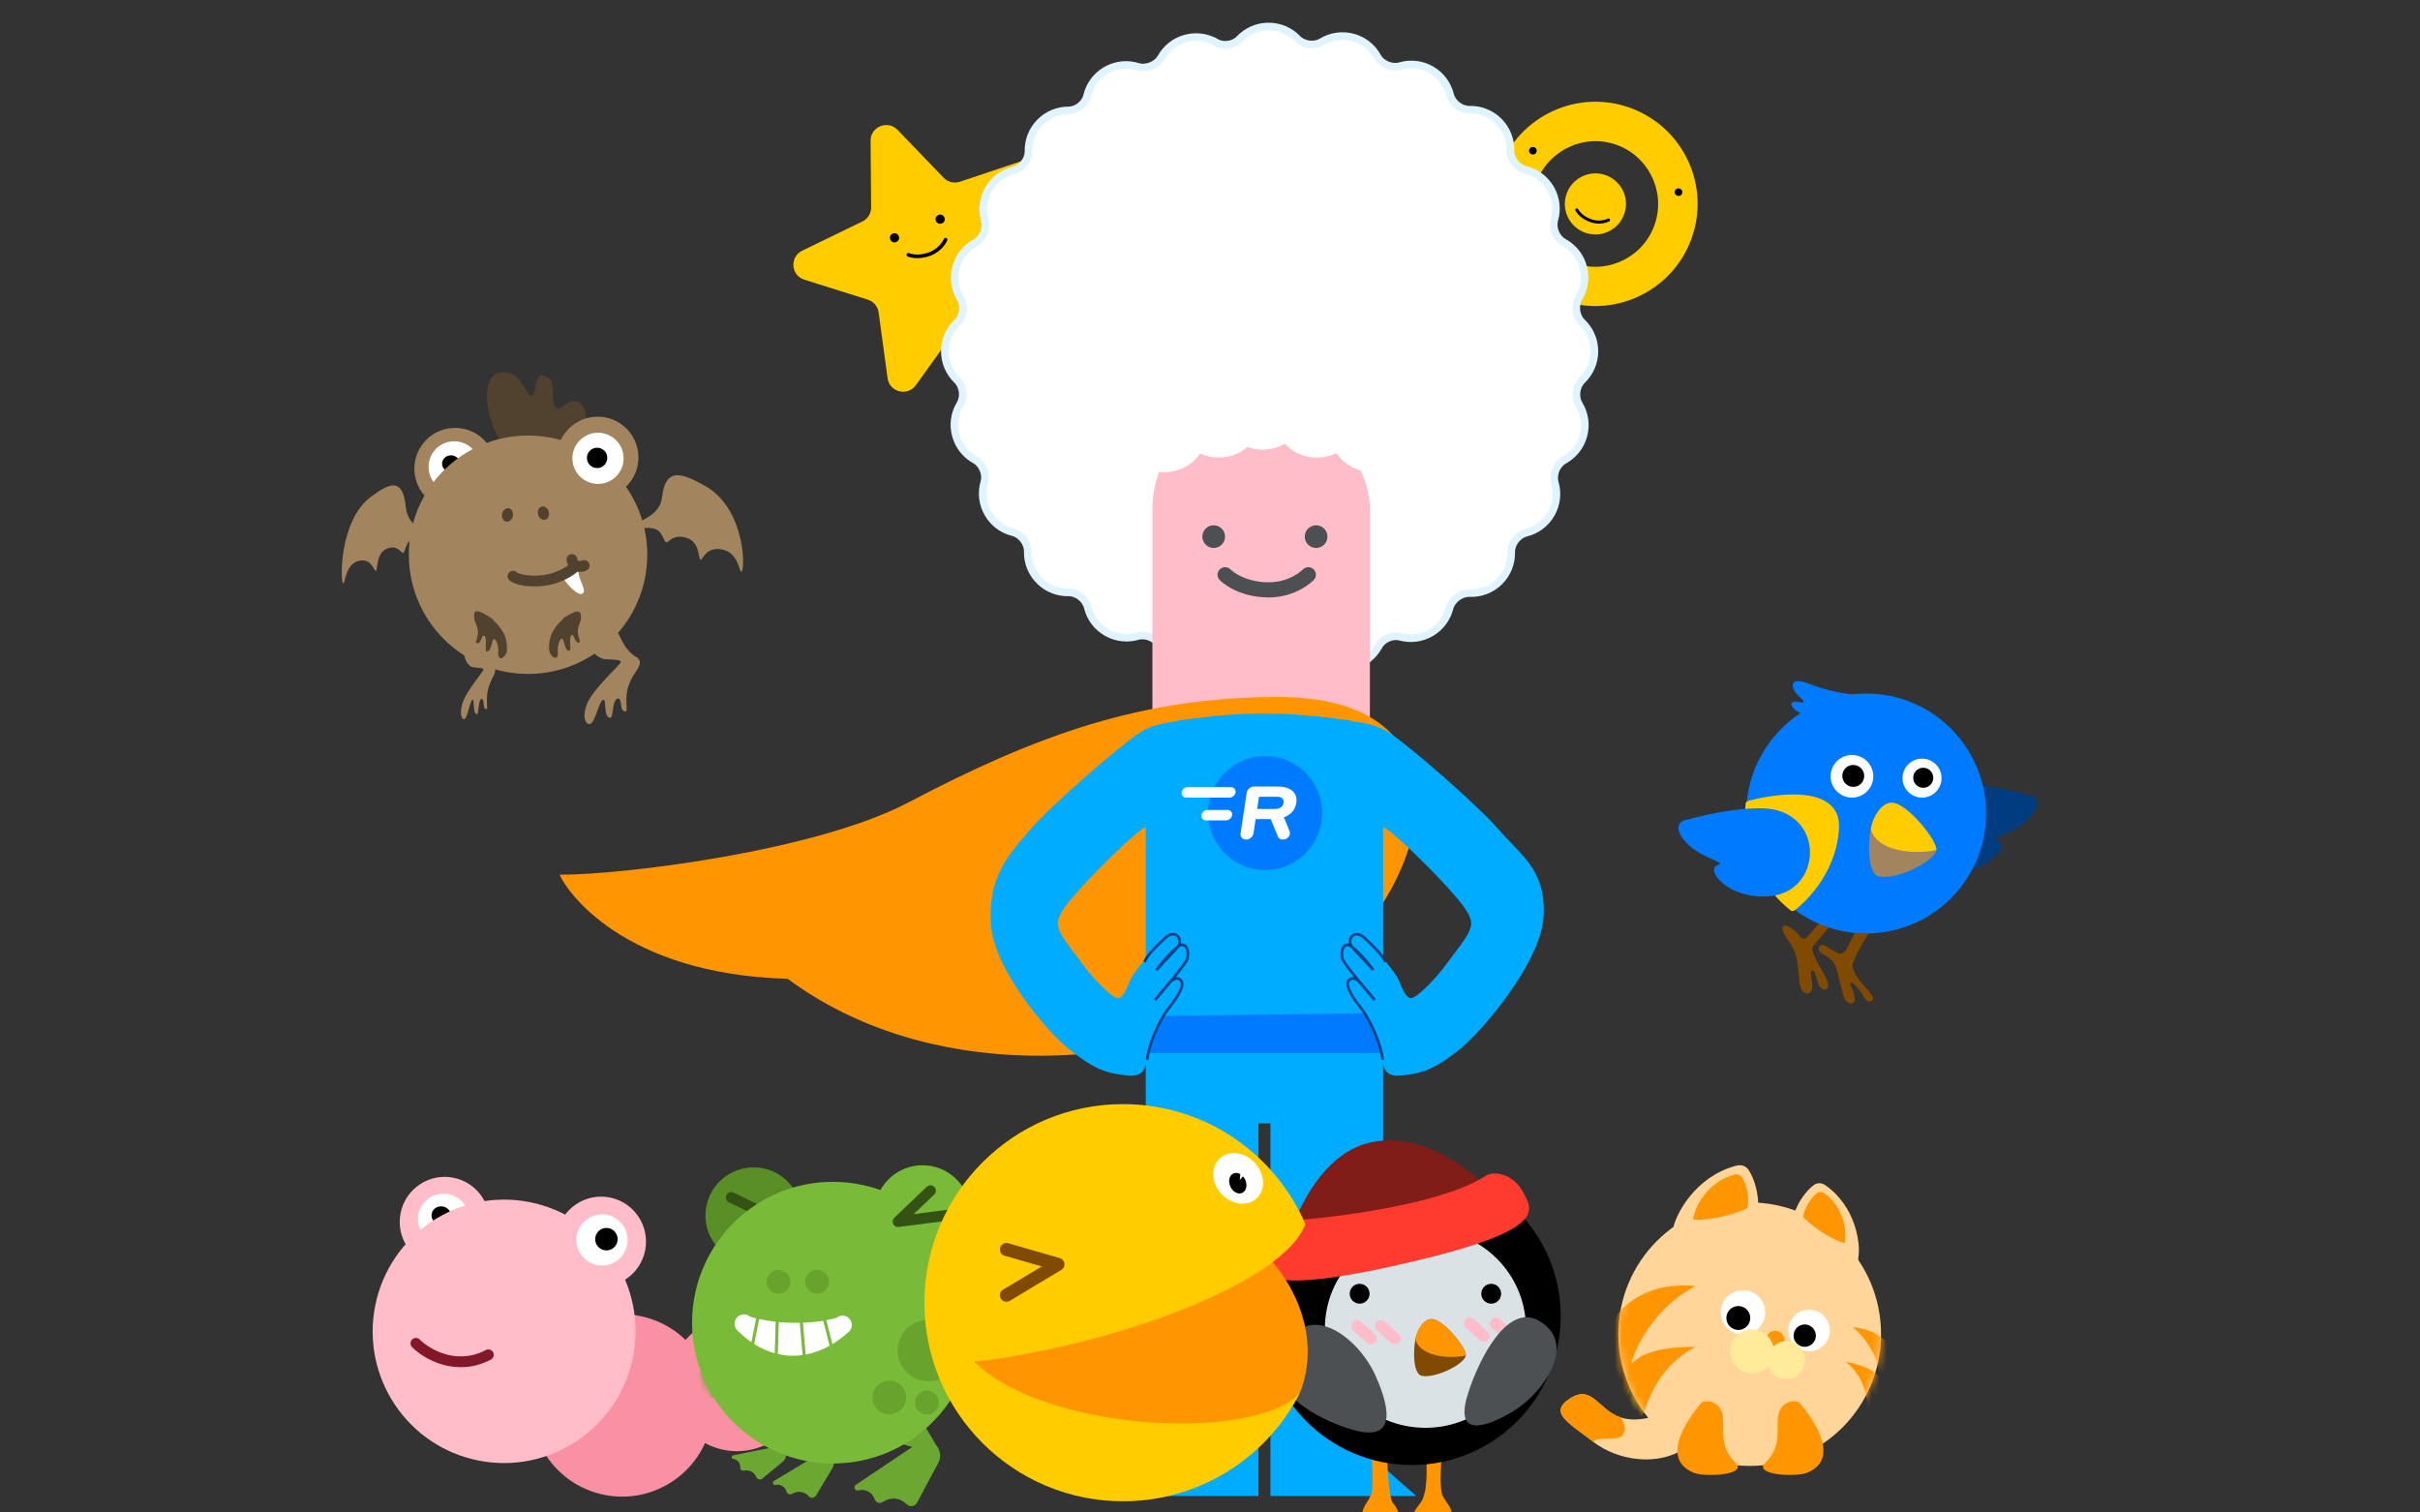 <svg width="320" height="200" viewBox="0 0 320 200" fill="none" xmlns="http://www.w3.org/2000/svg">
<rect x="0" y="0" width="320" height="200" fill="#333333" stroke="none"/>
<g clip-path="url(#clip0_1152_13880)">
<path d="M215.047 14.085C207.946 11.832 200.338 15.776 198.085 22.876C195.833 29.977 199.776 37.585 206.876 39.838C213.977 42.091 221.585 38.148 223.838 31.047C226.112 23.953 222.168 16.345 215.047 14.085ZM208.446 34.89C204.099 33.511 201.668 28.821 203.054 24.453C204.433 20.105 209.123 17.674 213.471 19.054C217.839 20.439 220.249 25.123 218.87 29.471C217.505 33.845 212.814 36.276 208.446 34.89ZM212.183 23.111C210.072 22.441 207.781 23.628 207.111 25.74C206.435 27.872 207.608 30.136 209.74 30.812C211.872 31.489 214.136 30.316 214.812 28.183C215.503 26.078 214.316 23.788 212.183 23.111Z" fill="#FFCC00"/>
<path d="M208.505 27.757C208.505 27.757 208.997 28.753 210.466 29.219C211.725 29.618 212.702 29.088 212.702 29.088" stroke="black" stroke-width="0.4" stroke-linecap="round"/>
<circle cx="202.695" cy="19.93" r="0.5" transform="rotate(17.603 202.695 19.93)" fill="black"/>
<circle cx="221.952" cy="25.41" r="0.5" transform="rotate(17.603 221.952 25.41)" fill="black"/>
<path d="M118.67 17.157L124.782 23.512C125.34 24.089 126.172 24.286 126.928 24.031L135.302 21.234C137.077 20.645 138.672 22.515 137.786 24.163L133.612 31.923C133.224 32.618 133.303 33.47 133.777 34.108L139.006 41.199C140.128 42.699 138.828 44.783 136.979 44.465L128.294 42.938C127.512 42.801 126.706 43.13 126.243 43.775L121.101 50.938C120.001 52.459 117.637 51.867 117.367 50.02L116.181 41.308C116.075 40.52 115.512 39.865 114.771 39.631L106.353 36.977C104.566 36.418 104.4 33.966 106.081 33.147L114.023 29.292C114.742 28.946 115.2 28.223 115.195 27.42L115.121 18.603C115.097 16.763 117.378 15.833 118.67 17.157Z" fill="#FFCC00"/>
<path d="M120.114 33.697C120.114 33.697 121.339 34.24 123.061 33.538C124.537 32.936 125.033 31.691 125.033 31.691" stroke="black" stroke-width="0.483" stroke-linecap="round"/>
<circle cx="118.282" cy="31.444" r="0.604" transform="rotate(-22.179 118.282 31.444)" fill="black"/>
<circle cx="124.32" cy="28.983" r="0.604" transform="rotate(-22.179 124.32 28.983)" fill="black"/>
<path d="M160.795 5.608L161.044 5.175L160.795 5.608C161.762 6.166 163.139 5.965 163.907 5.154C164.871 4.135 166.235 3.5 167.748 3.5C169.242 3.5 170.591 4.12 171.553 5.117C171.962 5.541 172.529 5.785 173.094 5.858C173.659 5.932 174.269 5.841 174.772 5.535C175.963 4.813 177.433 4.559 178.883 4.948C180.327 5.335 181.47 6.282 182.141 7.495C182.426 8.011 182.91 8.393 183.437 8.61C183.964 8.827 184.577 8.897 185.142 8.732C186.479 8.342 187.965 8.478 189.265 9.229C190.56 9.976 191.418 11.187 191.752 12.532C191.895 13.104 192.263 13.598 192.716 13.944C193.168 14.29 193.742 14.516 194.331 14.504C195.723 14.473 197.123 14.989 198.185 16.051C199.242 17.108 199.758 18.5 199.733 19.885C199.722 20.474 199.95 21.047 200.298 21.499C200.645 21.95 201.141 22.317 201.713 22.457C203.066 22.788 204.285 23.648 205.035 24.949C205.783 26.243 205.921 27.721 205.538 29.053C205.375 29.62 205.447 30.232 205.666 30.758C205.885 31.284 206.269 31.767 206.785 32.05C208.006 32.72 208.961 33.866 209.349 35.317C209.736 36.76 209.487 38.224 208.772 39.411C208.469 39.916 208.38 40.527 208.455 41.091C208.53 41.656 208.776 42.221 209.202 42.629C210.208 43.592 210.833 44.946 210.833 46.448C210.833 47.943 210.213 49.292 209.216 50.254C208.792 50.663 208.548 51.229 208.475 51.794C208.401 52.359 208.492 52.969 208.798 53.473C209.52 54.663 209.774 56.133 209.385 57.584C208.998 59.028 208.05 60.17 206.838 60.841C206.322 61.127 205.94 61.611 205.723 62.137C205.506 62.664 205.436 63.277 205.601 63.842C205.991 65.179 205.855 66.665 205.104 67.965C204.357 69.26 203.146 70.118 201.801 70.453C201.229 70.595 200.735 70.964 200.389 71.416C200.043 71.869 199.817 72.442 199.829 73.031C199.86 74.424 199.344 75.824 198.282 76.885C197.199 77.968 195.764 78.483 194.344 78.43C193.742 78.407 193.149 78.635 192.68 78.985C192.211 79.335 191.824 79.838 191.674 80.422C191.332 81.751 190.478 82.946 189.196 83.686C187.933 84.415 186.494 84.564 185.187 84.214C184.107 83.925 182.83 84.476 182.298 85.459C181.63 86.692 180.477 87.658 179.016 88.05C177.537 88.446 176.036 88.174 174.834 87.418C174.323 87.098 173.696 86.999 173.115 87.067C172.534 87.135 171.946 87.378 171.525 87.808C170.564 88.788 169.227 89.396 167.748 89.396C166.249 89.396 164.896 88.773 163.933 87.77C163.528 87.348 162.968 87.104 162.407 87.029C161.847 86.954 161.242 87.043 160.74 87.344C159.554 88.055 158.093 88.303 156.652 87.917C155.204 87.529 154.059 86.577 153.389 85.359C153.106 84.847 152.628 84.466 152.106 84.249C151.585 84.031 150.977 83.96 150.415 84.121C149.084 84.501 147.609 84.363 146.317 83.617C145.019 82.867 144.159 81.651 143.827 80.302C143.687 79.734 143.324 79.242 142.876 78.897C142.428 78.552 141.86 78.326 141.275 78.336C139.891 78.359 138.503 77.843 137.448 76.788C136.388 75.728 135.872 74.331 135.9 72.942C135.912 72.357 135.688 71.787 135.345 71.338C135.002 70.889 134.511 70.524 133.944 70.382C132.602 70.047 131.393 69.189 130.647 67.897C129.898 66.599 129.761 65.116 130.148 63.781C130.311 63.219 130.242 62.611 130.027 62.089C129.812 61.566 129.433 61.086 128.921 60.802C127.711 60.131 126.767 58.989 126.38 57.548C125.992 56.1 126.244 54.633 126.964 53.443C127.266 52.943 127.357 52.338 127.284 51.777C127.212 51.217 126.97 50.655 126.549 50.249C125.554 49.287 124.937 47.94 124.937 46.448C124.937 44.949 125.56 43.596 126.563 42.634C126.985 42.228 127.229 41.668 127.304 41.108C127.379 40.547 127.29 39.943 126.989 39.441C126.278 38.254 126.03 36.793 126.416 35.352C126.804 33.904 127.756 32.759 128.974 32.089C129.486 31.807 129.867 31.328 130.084 30.807C130.302 30.285 130.373 29.678 130.212 29.115C129.831 27.785 129.97 26.31 130.716 25.017C131.466 23.719 132.682 22.86 134.031 22.527C134.599 22.387 135.091 22.024 135.436 21.576C135.781 21.128 136.007 20.56 135.997 19.975C135.974 18.592 136.49 17.203 137.545 16.148C138.577 15.116 139.928 14.6 141.281 14.599C142.398 14.599 143.49 13.736 143.749 12.65C144.075 11.285 144.939 10.054 146.249 9.297C147.575 8.532 149.095 8.406 150.452 8.825C151.028 9.002 151.66 8.936 152.203 8.719C152.747 8.503 153.251 8.117 153.547 7.592C154.221 6.396 155.355 5.464 156.785 5.081C158.194 4.703 159.622 4.932 160.795 5.608Z" fill="white" stroke="#DFF4FF"/>
<rect x="152.383" y="52.976" width="28.758" height="66.81" rx="14.379" fill="#FFBDCA"/>
<path d="M120.118 106.108C107.819 112.575 82.3 115.694 74 115.665C74.877 117.769 82.329 128.817 104.161 129.43C122.2 142.821 149.004 142.207 169.042 132.199C187.797 122.831 198.422 92.168 169.042 92.168C150.981 92.168 137.128 97.165 120.118 106.108Z" fill="#FF9500"/>
<path d="M166.938 59.464C168.012 59.464 169.019 59.171 169.881 58.661C170.938 59.802 172.449 60.516 174.127 60.516C175.054 60.516 175.929 60.298 176.706 59.911C177.747 61.441 179.502 62.445 181.492 62.445C184.688 62.445 187.279 59.854 187.279 56.658C187.279 53.463 184.688 50.872 181.492 50.872C180.566 50.872 179.69 51.09 178.914 51.477C177.872 49.947 176.117 48.943 174.127 48.943C173.053 48.943 172.046 49.236 171.184 49.746C170.127 48.605 168.616 47.891 166.938 47.891C165.491 47.891 164.169 48.422 163.154 49.299C162.53 49.069 161.855 48.943 161.151 48.943C159.189 48.943 157.455 49.919 156.408 51.413C155.665 51.066 154.836 50.872 153.961 50.872C150.766 50.872 148.175 53.463 148.175 56.658C148.175 59.854 150.766 62.445 153.961 62.445C155.924 62.445 157.658 61.469 158.704 59.975C159.447 60.322 160.277 60.516 161.151 60.516C162.598 60.516 163.92 59.986 164.935 59.108C165.559 59.338 166.234 59.464 166.938 59.464Z" fill="white"/>
<path fill-rule="evenodd" clip-rule="evenodd" d="M155.342 95.411C155.604 95.331 155.875 95.27 156.154 95.23C164.225 94.066 170.174 94.072 178.242 95.232C178.516 95.271 178.782 95.331 179.039 95.409C180.539 95.594 182.252 95.979 183.537 96.778C186.017 98.319 195.407 106.466 198.242 109.769C198.787 110.404 199.353 110.989 199.909 111.564C202.242 113.978 204.399 116.209 204.113 121.189C203.759 127.354 195.744 136.629 192.927 138.834C189.821 141.264 188.419 141.809 186.017 142.136C184.096 142.398 183.179 142.184 182.895 140.655V142.933L182.895 142.949V193.961L187.279 197.819H167.99V148.544H166.412V197.819H147.473L151.507 193.961V140.654C151.223 142.184 150.305 142.398 148.384 142.136C145.983 141.809 144.58 141.264 141.475 138.834C138.658 136.629 131.376 128.265 131.022 122.099C130.679 116.139 133.151 113.266 135.877 110.098C135.971 109.988 136.065 109.879 136.16 109.769C138.994 106.466 148.384 98.319 150.865 96.778C152.144 95.983 153.847 95.598 155.342 95.411ZM151.507 109.355C150.148 109.954 144.811 115.307 143.069 117.255L142.994 117.339C141.253 119.287 139.706 121.017 139.88 122.32C140.016 123.335 140.885 124.48 142.003 125.954C142.34 126.399 142.7 126.874 143.069 127.384C144.664 129.586 147.115 131.993 147.824 131.993C148.488 131.993 149.021 130.655 149.377 129.762C149.401 129.701 149.425 129.642 149.447 129.586C149.637 129.113 150.515 127.929 151.507 126.729L151.507 109.355ZM182.895 126.729V109.355C184.254 109.954 189.591 115.307 191.332 117.255L191.407 117.339C193.149 119.287 194.696 121.017 194.521 122.32C194.385 123.335 193.517 124.479 192.399 125.954L192.399 125.954C192.062 126.399 191.702 126.874 191.332 127.384C189.738 129.586 187.286 131.993 186.577 131.993C185.914 131.993 185.381 130.655 185.025 129.762C185 129.701 184.977 129.642 184.954 129.586C184.764 129.113 183.887 127.929 182.895 126.729Z" fill="#00ACFF"/>
<path d="M153.786 134.34L180.528 133.99L182.72 139.25H151.77L153.786 134.34Z" fill="#007AFF"/>
<path d="M182.828 140.155C182.651 138.173 181.234 134.87 179.816 133.109C178.399 131.347 177.868 130.026 178.399 129.586C178.931 129.145 179.468 129.429 180.177 130.309C180.744 131.014 181.588 131.934 181.765 132.228C180.643 130.907 177.83 127.571 177.547 126.867C177.192 125.986 177.62 124.301 178.753 125.182M178.753 125.182C179.887 126.063 181.116 127.604 181.588 128.265C180.761 127.31 179.32 125.887 178.753 125.182ZM178.753 125.182C178.045 124.301 179.023 122.71 180.44 124.031C181.857 125.352 182.825 126.337 183.179 127.217" stroke="#003D80" stroke-width="0.351"/>
<path d="M151.682 140.155C151.859 138.173 153.276 134.87 154.694 133.109C156.111 131.347 156.642 130.026 156.111 129.586C155.579 129.145 155.042 129.429 154.333 130.309C153.766 131.014 152.922 131.934 152.745 132.228C153.867 130.907 156.68 127.571 156.963 126.867C157.318 125.986 156.891 124.301 155.757 125.182M155.757 125.182C154.623 126.063 153.394 127.604 152.922 128.265C153.749 127.31 155.19 125.887 155.757 125.182ZM155.757 125.182C156.465 124.301 155.487 122.71 154.07 124.031C152.653 125.352 151.685 126.337 151.331 127.217" stroke="#003D80" stroke-width="0.351"/>
<circle cx="167.289" cy="107.511" r="7.54" fill="#007AFF"/>
<path fill-rule="evenodd" clip-rule="evenodd" d="M169.735 106.158C169.676 106.545 169.327 106.972 168.658 106.972H166.237L166.482 105.357H168.901C169.57 105.357 169.792 105.772 169.735 106.158ZM166.035 108.313H168.028L168.988 110.632C169.081 110.867 169.287 111.018 169.657 111.018C170.125 111.018 170.505 110.674 170.568 110.259C170.588 110.121 170.567 109.983 170.511 109.873L169.773 108.078C170.766 107.719 171.285 107.014 171.411 106.171C171.593 104.972 170.885 104.004 168.849 104.004H165.832C165.362 104.004 164.921 104.376 164.853 104.832L164.044 110.191C163.976 110.645 164.304 111.018 164.774 111.018C165.244 111.018 165.685 110.645 165.753 110.191L166.035 108.313Z" fill="white"/>
<path fill-rule="evenodd" clip-rule="evenodd" d="M162.313 107.101H159.685C159.29 107.101 158.923 107.411 158.865 107.794C158.806 108.176 159.081 108.487 159.476 108.487H162.103C162.499 108.487 162.866 108.176 162.923 107.794C162.982 107.411 162.708 107.101 162.313 107.101ZM162.768 104.083H157.068C156.674 104.083 156.307 104.394 156.249 104.777C156.191 105.16 156.466 105.471 156.86 105.471H162.56C162.955 105.471 163.321 105.16 163.379 104.777C163.436 104.394 163.163 104.083 162.768 104.083Z" fill="white"/>
<circle cx="1.5" cy="1.5" r="1.412" transform="matrix(-1 0 0 1 161.99 69.459)" fill="#4C5052" stroke="#4C5052" stroke-width="0.175"/>
<circle cx="1.5" cy="1.5" r="1.412" transform="matrix(-1 0 0 1 175.53 69.459)" fill="#4C5052" stroke="#4C5052" stroke-width="0.175"/>
<path d="M162 76C162 76 163.925 78 167.775 78C171.075 78 173 76 173 76" stroke="#4C5052" stroke-width="2" stroke-linecap="round"/>
<mask id="mask0_1152_13880" style="mask-type:alpha" maskUnits="userSpaceOnUse" x="213" y="159" width="36" height="35">
<ellipse cx="231.367" cy="176.423" rx="17.367" ry="17.423" fill="#79BB38"/>
</mask>
<g mask="url(#mask0_1152_13880)">
<ellipse cx="2.08" cy="2.082" rx="2.08" ry="2.082" transform="matrix(0.552 -0.834 0.835 0.55 214.297 185.105)" fill="#68A42D"/>
</g>
<ellipse cx="231.367" cy="176.423" rx="17.367" ry="17.423" fill="#FFD599"/>
<circle cx="2.746" cy="2.746" r="2.746" transform="matrix(-1 -2.93204e-09 -2.93204e-09 1 241.966 173.184)" fill="white"/>
<ellipse cx="238.641" cy="176.615" rx="1.474" ry="1.478" transform="rotate(11.301 238.641 176.615)" fill="black"/>
<circle cx="2.942" cy="2.942" r="2.942" transform="matrix(-1 -2.93204e-09 -2.93204e-09 1 233.423 170.605)" fill="white"/>
<ellipse cx="229.861" cy="174.281" rx="1.58" ry="1.583" transform="rotate(11.301 229.861 174.281)" fill="black"/>
<path d="M222.774 191.534C225.587 189.643 222.837 187.003 221.111 185.919C220.2 187.097 216.698 188.23 214.309 187.437C211.323 186.446 210.575 183.045 207.632 184.91C204.689 186.776 207.402 188.121 210.69 190.662C213.978 193.204 219.258 193.898 222.774 191.534Z" fill="#FFD599"/>
<path d="M207.632 184.91C204.689 186.776 207.402 188.12 210.69 190.662C211.328 189.838 213.87 190.674 214.599 189.731C215.182 188.977 214.649 187.887 214.309 187.437C211.323 186.446 210.575 183.044 207.632 184.91Z" fill="#FF9500"/>
<path d="M229.474 193.412C231.174 195.055 225.491 195.358 223.954 194.744C218.556 192.53 225.042 185.433 225.042 185.433C225.928 185.03 227.302 185.501 227.701 186.803C228.229 188.523 227.057 191.074 229.474 193.412Z" fill="#FF9500"/>
<path d="M233.451 193.412C231.751 195.055 237.434 195.358 238.971 194.744C244.369 192.53 237.883 185.433 237.883 185.433C236.997 185.03 235.623 185.501 235.224 186.803C234.696 188.523 235.868 191.074 233.451 193.412Z" fill="#FF9500"/>
<circle cx="1.209" cy="1.209" r="1.209" transform="matrix(-0.998 -0.056 -0.056 0.998 236.013 176.046)" fill="#FF9500"/>
<circle cx="2.498" cy="2.498" r="2.498" transform="matrix(-0.998 -0.056 -0.056 0.998 238.838 177.495)" fill="#FFEB99"/>
<circle cx="2.901" cy="2.901" r="2.901" transform="matrix(-0.998 -0.056 -0.056 0.998 234.726 175.974)" fill="#FFEB99"/>
<path d="M231.265 154.77C231.964 155.869 232.657 157.967 232.464 160.164C232.375 161.163 232.164 161.363 230.966 161.363C226.173 161.363 223.078 162.862 221.879 163.461C220.681 164.06 221.081 163.161 221.28 162.262C221.658 160.564 224.076 155.669 229.468 154.171C230.329 153.932 230.906 154.205 231.265 154.77Z" fill="#FFD599"/>
<path d="M230.387 155.732C230.83 156.435 231.269 157.778 231.146 159.184C231.09 159.823 231.093 159.768 230.387 160.048C227.943 161.015 225.687 161.293 224.438 161.293C223.587 161.293 223.931 161.102 224.058 160.526C224.297 159.44 225.83 156.307 229.247 155.348C229.793 155.195 230.159 155.37 230.387 155.732Z" fill="#FF9500"/>
<path d="M239.797 156.737C238.879 157.433 237.659 158.957 237.144 160.838C236.909 161.693 237.023 161.923 238.016 162.292C241.987 163.767 244.09 165.961 244.899 166.826C245.707 167.692 245.653 166.824 245.764 166.017C245.974 164.494 245.476 159.694 241.47 156.794C240.831 156.331 240.268 156.379 239.797 156.737Z" fill="#FFD599"/>
<path d="M240.229 157.804C239.645 158.251 238.868 159.228 238.537 160.431C238.387 160.978 238.402 160.931 238.901 161.38C240.628 162.933 242.411 163.859 243.446 164.243C244.151 164.505 243.925 164.24 243.997 163.724C244.133 162.75 243.827 159.683 241.291 157.837C240.886 157.543 240.529 157.575 240.229 157.804Z" fill="#FF9500"/>
<mask id="mask1_1152_13880" style="mask-type:alpha" maskUnits="userSpaceOnUse" x="213" y="159" width="36" height="35">
<ellipse cx="231.367" cy="176.423" rx="17.367" ry="17.423" fill="#FFD599"/>
</mask>
<g mask="url(#mask1_1152_13880)">
<path d="M224.191 178.1C219.258 180.708 218.068 184.946 217.161 187.303C214.268 185.618 211.384 175.808 214.585 172.961C217.786 170.113 221.175 169.795 224.191 170.058C217.724 173.498 215.737 179.842 215.692 180.364C217.423 178.616 220.368 178.1 224.191 178.1Z" fill="#FF9500"/>
<path d="M244.077 180.073C246.597 182.118 246.797 184.671 247.049 186.118C248.89 185.483 251.643 180.211 250.138 178.225C248.633 176.238 246.735 175.674 244.984 175.484C248.287 178.177 248.704 182.021 248.671 182.324C247.88 181.131 246.258 180.504 244.077 180.073Z" fill="#FF9500"/>
</g>
<path d="M76.286 53.098C78.952 54.154 76.667 60.8 75.742 63.367C73.087 62.577 67.421 60.408 66.003 58.046C64.23 55.095 63.461 49.686 66.153 49.263C68.845 48.839 69.407 52.069 70.217 52.333C71.028 52.596 70.486 48.907 72.22 49.758C73.843 50.555 72.499 53.492 73.733 54.053C74.155 54.245 75.283 52.701 76.286 53.098Z" fill="#51422F"/>
<circle cx="5.389" cy="5.389" r="5.389" transform="matrix(-1 0.007 0.007 1 65.531 56.543)" fill="#A2845E"/>
<circle cx="3.385" cy="3.385" r="3.385" transform="matrix(-1 0 0 1 63.441 58.348)" fill="white"/>
<ellipse cx="1.173" cy="1.104" rx="1.173" ry="1.104" transform="matrix(-1 0.007 0.007 1 60.794 60.2)" fill="black"/>
<circle cx="15.764" cy="15.764" r="15.764" transform="matrix(-1 0.007 0.007 1 85.48 57.479)" fill="#A2845E"/>
<circle cx="5.389" cy="5.389" r="5.389" transform="matrix(-1 0.007 0.007 1 84.384 55.061)" fill="#A2845E"/>
<circle cx="3.385" cy="3.385" r="3.385" transform="matrix(-1 0 0 1 82.46 57.22)" fill="white"/>
<circle cx="1.347" cy="1.347" r="1.347" transform="matrix(-1 0.007 0.007 1 80.294 59.193)" fill="black"/>
<ellipse cx="0.729" cy="0.899" rx="0.729" ry="0.899" transform="matrix(-0.965 0.262 0.262 0.965 72.324 66.798)" fill="#51422F"/>
<ellipse cx="0.729" cy="0.899" rx="0.729" ry="0.899" transform="matrix(-0.978 -0.208 -0.208 0.978 68.005 67.369)" fill="#51422F"/>
<path d="M87.547 65.739C87.273 68.157 84.645 68.862 83.104 69.685C83.164 70.162 83.405 71.001 83.883 70.539C84.481 69.962 85.223 69.629 86.429 69.891C87.635 70.152 87.739 71.603 88.075 71.713C88.411 71.822 88.955 70.503 90.851 71.149C92.622 71.752 92.287 73.938 92.634 73.993C92.981 74.049 93.285 72.249 95.466 72.663C97.646 73.078 97.712 75.55 98.018 75.596C98.563 75.678 98.673 67.286 93.214 64.239C90.201 62.557 88.004 61.707 87.547 65.739Z" fill="#A2845E"/>
<path d="M53.669 67.085C53.92 69.521 56.035 70.199 57.281 71.009C57.238 71.492 57.056 72.341 56.667 71.881C56.181 71.306 55.581 70.98 54.618 71.26C53.655 71.539 53.59 73.005 53.322 73.12C53.054 73.234 52.602 71.91 51.091 72.586C49.679 73.218 49.976 75.419 49.698 75.48C49.42 75.54 49.154 73.728 47.411 74.174C45.669 74.62 45.648 77.116 45.404 77.166C44.968 77.256 44.771 68.79 49.108 65.644C51.501 63.908 53.25 63.023 53.669 67.085Z" fill="#A2845E"/>
<path d="M84.003 86.798C82.448 85.867 81.885 83.73 81.121 82.571L77.263 84.732C77.778 85.596 78.874 87.091 80.101 87.176C81.034 87.241 82.054 87.172 82.083 87.539C82.108 87.849 78.241 91.22 77.558 93.242C76.912 95.156 77.576 95.757 77.938 95.755C78.726 95.749 79.233 92.36 79.847 92.542C80.173 92.638 79.792 94.951 80.73 94.913C81.112 94.897 80.929 92.374 81.753 92.368C82.091 92.366 82.106 93.207 82.193 93.62C82.28 94.033 82.873 94.35 82.869 93.783C82.86 92.584 82.513 91.106 84.018 88.92C84.967 87.542 84.653 87.188 84.003 86.798Z" fill="#A2845E"/>
<path d="M65.109 87.964C64.143 87.218 63.79 85.511 63.315 84.585L61.051 83.927C61.371 84.618 60.905 87.994 62.687 88.261C63.263 88.347 63.899 88.26 63.918 88.553C63.934 88.801 61.538 91.488 61.116 93.101C60.718 94.629 61.131 95.11 61.356 95.108C61.844 95.105 62.155 92.399 62.536 92.545C62.739 92.623 62.505 94.469 63.087 94.44C63.325 94.428 63.208 92.413 63.719 92.409C63.929 92.407 63.939 93.079 63.994 93.409C64.049 93.739 64.417 93.993 64.413 93.54C64.407 92.583 64.189 91.402 65.121 89.658C65.708 88.559 65.513 88.276 65.109 87.964Z" fill="#A2845E"/>
<path d="M76.512 74.789C76.329 75.684 76.66 76.482 76.927 77.126C77.173 77.721 77.365 78.184 77.052 78.473C76.529 78.954 74.727 77.161 74.201 75.904L76.512 74.789Z" fill="white"/>
<path d="M72.61 85.946C72.479 83.584 73.784 82.553 74.614 81.657C76.397 80.531 76.915 80.561 76.822 82.001C76.761 82.09 76.6 82.438 76.442 83.119C76.244 83.971 76.847 84.784 76.648 84.922C76.044 85.234 75.941 83.929 75.683 83.958C75.063 84.025 75.635 85.934 75.313 86.039C74.642 86.259 74.609 84.433 74.311 84.444C73.959 84.525 73.729 85.375 73.752 86.085C73.928 87.716 72.658 86.799 72.61 85.946Z" fill="#51422F"/>
<path d="M67.033 85.986C67.131 83.622 65.811 82.61 64.968 81.726C62.968 80.432 62.466 80.509 62.765 82.101C62.827 82.189 62.993 82.534 63.161 83.214C63.371 84.063 62.78 84.885 62.981 85.019C63.589 85.323 63.674 84.017 63.932 84.041C64.553 84.1 64.008 86.017 64.332 86.118C65.006 86.327 65.013 84.501 65.311 84.508C65.665 84.584 65.906 85.43 65.893 86.141C65.741 87.775 66.997 86.84 67.033 85.986Z" fill="#51422F"/>
<path d="M67.827 76.199C68.641 76.867 71.346 77.11 73.353 76.429C75.361 75.748 76.171 74.792 76.171 74.792M76.171 74.792C75.739 74.579 75.628 74.167 75.626 73.987M76.171 74.792C76.712 75.057 77.249 74.784 77.249 74.784" stroke="#51422F" stroke-width="1.427" stroke-linecap="round" stroke-linejoin="round"/>
<path d="M256.911 103.766C259.607 103.273 264.887 104.171 268.183 105.13C268.897 105.14 270.376 105.978 268.375 108.135C266.374 110.292 262.842 110.791 264.181 111.145C265.519 111.498 264.028 113.801 261.448 114.72C258.868 115.639 254.719 115.807 252.81 112.529C250.901 109.25 252.304 104.608 256.911 103.766Z" fill="#003D80"/>
<path d="M239.599 123.2L242.215 120.103L243.574 120.588L239.759 125.105C239.105 125.879 241.665 129.149 241.745 130.101C241.825 131.053 241.081 131.054 240.614 130.457C240.199 129.924 240.148 128.309 239.672 128.349C239.196 128.389 239.694 129.639 239.642 130.593C239.604 131.276 239.04 131.669 238.395 131.124C237.75 130.578 237.966 128.013 237.459 126.257C236.952 124.502 235.106 123.154 235.855 122.449C236.276 122.053 237.668 123.339 238 123.785C238.62 124.618 239.093 123.732 239.599 123.2Z" fill="#804A00"/>
<path d="M244.321 125.201L245.965 121.945L247.582 122.649C246.803 123.833 245.195 126.47 244.997 127.542C244.75 128.881 247.388 131.196 247.629 131.756C247.927 132.45 246.995 132.769 246.568 131.965C246.085 131.058 245.068 129.814 244.721 129.963C244.374 130.112 245.148 130.766 245.248 131.956C245.348 133.147 244.118 132.771 243.8 131.838C243.569 131.16 243.024 128.307 242.597 127.504C242.17 126.7 241.049 126.195 240.92 126.086C240.791 125.977 240.255 125.675 240.602 125.154C240.825 124.819 241.287 125.002 241.536 125.159C241.874 125.37 242.576 125.808 242.853 125.95C243.517 126.29 243.941 126.013 244.321 125.201Z" fill="#804A00"/>
<ellipse cx="15.858" cy="15.864" rx="15.858" ry="15.864" transform="matrix(-1 -0.004 -0.004 1 262.691 91.77)" fill="#007AFF"/>
<path d="M243.173 109.464C243.416 103.91 235.439 104.737 231.151 105.906C230.974 105.954 230.847 106.106 230.828 106.288C230.243 111.873 232.639 117.109 236.756 120.375C236.91 120.497 237.125 120.504 237.283 120.386C239.304 118.879 242.935 114.898 243.173 109.464Z" fill="#FFCC00"/>
<path d="M239.322 90.46C241.228 91.221 244.22 91.883 245.293 91.808L238.171 94.337C236.837 93.804 236.38 92.594 237.609 92.788C238.839 92.982 238.782 92.957 237.613 91.779C236.953 91.114 236.322 89.263 239.322 90.46Z" fill="#007AFF"/>
<path d="M250.448 106.176C248.801 105.839 247.585 108.264 247.388 109.56C246.957 111.566 246.955 115.607 248.466 115.912C250.801 116.381 255.784 113.936 256.04 112.414C256.231 111.278 252.507 106.597 250.448 106.176Z" fill="#A2845E"/>
<path d="M250.448 106.176C248.801 105.839 247.585 108.264 247.388 109.56C247.426 110.148 248.064 111.501 250.308 112.207C252.553 112.913 255.065 112.639 256.04 112.414C256.231 111.278 252.507 106.597 250.448 106.176Z" fill="#FFCC00"/>
<circle cx="2.579" cy="2.579" r="2.579" transform="matrix(-1 -2.80188e-09 -2.80188e-09 1 256.734 100.315)" fill="white"/>
<circle cx="2.821" cy="2.821" r="2.821" transform="matrix(-1 -2.80188e-09 -2.80188e-09 1 247.708 99.832)" fill="white"/>
<ellipse cx="1.325" cy="1.326" rx="1.325" ry="1.326" transform="matrix(-0.998 0.061 0.061 0.998 255.555 101.443)" fill="black"/>
<ellipse cx="1.45" cy="1.45" rx="1.45" ry="1.45" transform="matrix(-0.998 0.061 0.061 0.998 246.418 101.065)" fill="black"/>
<path d="M234.406 107.019C231.71 106.526 226.43 107.424 223.134 108.384C222.42 108.393 220.941 109.231 222.942 111.388C224.943 113.545 228.475 114.045 227.136 114.398C225.798 114.752 227.289 117.054 229.869 117.973C232.449 118.892 236.599 119.061 238.507 115.782C240.416 112.504 239.013 107.862 234.406 107.019Z" fill="#007AFF"/>
<ellipse cx="97.456" cy="182.96" rx="8.912" ry="8.931" transform="rotate(11.301 97.456 182.96)" fill="#FA90A4"/>
<ellipse cx="82.272" cy="185.846" rx="12.031" ry="12.057" transform="rotate(11.301 82.272 185.846)" fill="#FA90A4"/>
<ellipse cx="58.798" cy="161.573" rx="5.941" ry="5.954" transform="rotate(11.301 58.798 161.573)" fill="#FFBDCA"/>
<circle cx="3.385" cy="3.385" r="3.385" transform="matrix(-1 -2.93204e-09 -2.93204e-09 1 62.035 157.835)" fill="white"/>
<ellipse cx="58.35" cy="160.738" rx="1.293" ry="1.22" transform="rotate(11.301 58.35 160.738)" fill="black"/>
<ellipse cx="66.66" cy="176.047" rx="17.378" ry="17.416" transform="rotate(11.301 66.66 176.047)" fill="#FFBDCA"/>
<path d="M55 177.635C56.427 179.066 60.341 181.373 64.578 179.153" stroke="#821729" stroke-width="1.427" stroke-linecap="round"/>
<ellipse cx="79.481" cy="164.188" rx="5.941" ry="5.954" transform="rotate(11.301 79.481 164.188)" fill="#FFBDCA"/>
<circle cx="3.385" cy="3.385" r="3.385" transform="matrix(-1 -2.93204e-09 -2.93204e-09 1 82.988 160.575)" fill="white"/>
<ellipse cx="80.188" cy="163.858" rx="1.485" ry="1.489" transform="rotate(11.301 80.188 163.858)" fill="black"/>
<path d="M181.285 197.664C181.618 196.887 181.506 194.18 181.364 192.336C181.329 191.889 181.737 191.531 182.174 191.632L182.91 191.802C183.208 191.871 183.419 192.134 183.425 192.44C183.459 194.214 183.652 198.225 184.24 198.813C184.896 199.469 185.553 201.439 184.24 200.618C182.927 199.798 180.3 201.767 180.136 200.618C179.972 199.469 180.793 198.813 181.285 197.664Z" fill="#FF9500"/>
<path d="M190.721 197.664C190.388 196.887 190.5 194.18 190.642 192.336C190.677 191.889 190.269 191.531 189.832 191.632L189.096 191.802C188.798 191.871 188.588 192.134 188.598 192.44C188.653 194.094 188.846 197.496 187.766 198.813C186.555 200.29 186.369 201.449 187.766 200.782C189.142 200.126 191.768 201.603 191.932 200.454C192.096 199.305 191.213 198.813 190.721 197.664Z" fill="#FF9500"/>
<circle cx="186.68" cy="174.03" r="19.695" fill="black"/>
<ellipse cx="188.485" cy="175.671" rx="13.294" ry="13.13" fill="#DBE2E6"/>
<circle cx="179.787" cy="171.075" r="1.313" fill="black"/>
<circle cx="197.184" cy="171.075" r="1.313" fill="black"/>
<path d="M180.865 151.159C174.982 152.674 171.627 159.74 170.686 163.083C180.181 162.114 198.798 159.703 197.308 157.811C195.445 155.446 188.219 149.264 180.865 151.159Z" fill="#801D18"/>
<path d="M196.495 155.467C190.495 159.371 175.87 161.075 170.479 161.412C168.153 161.558 166.967 161.708 166.364 166.006C165.885 169.415 169.134 171.002 186.889 166.804C204.644 162.607 202.667 160.057 201.424 157.674C200.181 155.291 197.607 154.74 196.495 155.467Z" fill="#FF3B30"/>
<path d="M179.476 175.343L181.281 176.984" stroke="#FFBDCA" stroke-width="1.596" stroke-linecap="round"/>
<path d="M194.371 175.014L196.177 176.656" stroke="#FFBDCA" stroke-width="1.596" stroke-linecap="round"/>
<path d="M182.633 175.343L184.439 176.984" stroke="#FFBDCA" stroke-width="1.596" stroke-linecap="round"/>
<path d="M197.795 175.014L199.601 176.656" stroke="#FFBDCA" stroke-width="1.596" stroke-linecap="round"/>
<path d="M169.563 178.467C166.845 183.963 174.515 187.784 178.69 189.007C184.319 190.741 184.144 186.847 181.82 181.769C179.592 176.9 172.96 171.596 169.563 178.467Z" fill="#4C5052"/>
<path d="M203.512 174.654C199.286 172.199 195.546 179.862 194.205 184C192.327 189.582 195.497 189.262 199.807 186.792C203.94 184.423 208.795 177.721 203.512 174.654Z" fill="#4C5052"/>
<path d="M189.53 174.445C188.263 174.186 187.328 176.05 187.177 177.047C186.845 178.589 186.843 181.696 188.005 181.93C189.801 182.292 193.632 180.412 193.829 179.241C193.976 178.368 191.113 174.769 189.53 174.445Z" fill="#804A00"/>
<path d="M189.53 174.445C188.263 174.186 187.328 176.05 187.177 177.047C187.206 177.499 187.696 178.539 189.422 179.082C191.148 179.625 193.079 179.414 193.829 179.241C193.976 178.368 191.113 174.769 189.53 174.445Z" fill="#FF9500"/>
<circle cx="99.649" cy="160.731" r="6.366" transform="rotate(3.367 99.649 160.731)" fill="#5A8E26"/>
<path d="M102.572 191.307L96.951 192.442C96.684 192.496 96.698 192.884 96.969 192.917C97.516 192.984 97.912 193.474 97.87 194.023C97.849 194.288 98.079 194.506 98.341 194.469L98.515 194.445C99.13 194.359 99.728 194.69 99.979 195.258L100.016 195.341C100.151 195.646 100.541 195.738 100.798 195.525L103.513 193.286C104.108 192.796 104.049 191.868 103.397 191.458C103.152 191.304 102.856 191.25 102.572 191.307Z" fill="#6CA732"/>
<mask id="mask2_1152_13880" style="mask-type:alpha" maskUnits="userSpaceOnUse" x="91" y="156" width="38" height="38">
<circle cx="110.135" cy="174.899" r="18.622" transform="rotate(3.367 110.135 174.899)" fill="#79BB38"/>
</mask>
<g mask="url(#mask2_1152_13880)">
<ellipse cx="2.226" cy="2.23" rx="2.226" ry="2.23" transform="matrix(0.601 -0.799 0.802 0.597 91.318 183.087)" fill="#68A42D"/>
</g>
<path d="M103.145 161.469L96.699 158.347" stroke="#335214" stroke-width="1.427" stroke-linecap="round" stroke-linejoin="round"/>
<path d="M124.172 191.731L121.017 186.43L115.328 188.879C117.859 190.729 120.912 191.728 124.045 191.731L124.172 191.731Z" fill="#6CA732"/>
<path d="M108.201 192.314L102.339 195.828C102.06 195.996 102.232 196.425 102.55 196.355C103.191 196.213 103.834 196.606 104.007 197.241C104.091 197.546 104.437 197.701 104.718 197.554L104.902 197.458C105.559 197.116 106.365 197.251 106.876 197.789L106.951 197.868C107.225 198.157 107.7 198.105 107.904 197.764L110.056 194.164C110.527 193.376 110.087 192.356 109.189 192.155C108.851 192.079 108.497 192.136 108.201 192.314Z" fill="#6CA732"/>
<path d="M121.309 190.889L113.166 196.337C112.779 196.596 113.054 197.199 113.504 197.075C114.412 196.827 115.358 197.344 115.65 198.239C115.791 198.67 116.296 198.866 116.687 198.637L116.945 198.486C117.861 197.949 119.023 198.084 119.791 198.818L119.904 198.926C120.317 199.32 120.992 199.211 121.26 198.708L124.089 193.404C124.709 192.243 124.009 190.815 122.711 190.591C122.223 190.507 121.72 190.613 121.309 190.889Z" fill="#6CA732"/>
<circle cx="110.135" cy="174.899" r="18.622" transform="rotate(3.367 110.135 174.899)" fill="#79BB38"/>
<circle cx="121.986" cy="160.45" r="6.366" transform="rotate(3.367 121.986 160.45)" fill="#79BB38"/>
<ellipse cx="4.077" cy="4.085" rx="4.077" ry="4.085" transform="matrix(0.601 -0.799 0.802 0.597 117.044 179.4)" fill="#68A42D"/>
<ellipse cx="2.226" cy="2.23" rx="2.226" ry="2.23" transform="matrix(0.601 -0.799 0.802 0.597 114.469 185.248)" fill="#68A42D"/>
<ellipse cx="1.585" cy="1.589" rx="1.585" ry="1.589" transform="matrix(0.601 -0.799 0.802 0.597 120.343 185.784)" fill="#68A42D"/>
<ellipse cx="1.585" cy="1.589" rx="1.585" ry="1.589" transform="matrix(0.601 -0.799 0.802 0.597 100.709 169.816)" fill="#68A42D"/>
<ellipse cx="1.585" cy="1.589" rx="1.585" ry="1.589" transform="matrix(0.601 -0.799 0.802 0.597 105.811 169.797)" fill="#68A42D"/>
<path fill-rule="evenodd" clip-rule="evenodd" d="M110.071 177.739C110.729 177.341 111.374 176.866 112.001 176.314C112.053 176.275 112.095 176.243 112.124 176.22L112.16 176.193L112.171 176.184L112.175 176.181L112.177 176.179C112.177 176.179 112.178 176.179 111.401 175.211L112.178 176.179C112.712 175.75 112.797 174.969 112.368 174.435C111.94 173.901 111.16 173.815 110.626 174.243C110.203 174.371 109.747 174.481 109.266 174.573L110.071 177.739ZM108.856 174.646C108.011 174.785 107.102 174.871 106.172 174.905L106.537 179.119C107.604 178.92 108.665 178.531 109.698 177.956L108.856 174.646ZM102.979 174.818C103.892 174.901 104.831 174.934 105.756 174.916L106.126 179.186C105.032 179.341 103.934 179.297 102.856 179.052L102.979 174.818ZM102.565 174.776C101.808 174.693 101.075 174.576 100.389 174.423L99.73 177.729C100.607 178.286 101.517 178.692 102.444 178.948L102.565 174.776ZM99.188 174.103C99.443 174.184 99.71 174.259 99.985 174.328L99.356 177.481C98.759 177.067 98.178 176.582 97.619 176.025C97.603 176.012 97.588 175.999 97.573 175.987L97.57 175.983L97.568 175.982L97.567 175.982C97.567 175.981 97.942 175.547 98.1 175.364L98.1 175.364L98.1 175.364L98.101 175.363L98.101 175.362C98.142 175.315 98.168 175.285 98.168 175.285L97.567 175.981C97.048 175.533 96.991 174.75 97.439 174.232C97.886 173.713 98.669 173.656 99.188 174.103Z" fill="white"/>
<path d="M123.034 157.452L118.751 161.54L125.854 160.616" stroke="#335214" stroke-width="1.427" stroke-linecap="round" stroke-linejoin="round"/>
<path d="M172.132 183.557C170.663 187.875 156.408 197.629 144.32 193.514C132.231 189.4 125.084 178.271 128.356 168.657C131.629 159.044 144.081 154.586 156.169 158.7C168.257 162.815 175.404 173.944 172.132 183.557Z" fill="#FF9500"/>
<path d="M122.236 172.259C122.236 186.762 133.993 198.518 148.495 198.518C158.743 198.518 167.619 192.648 171.946 184.087C166.356 190.711 138.205 189.41 128.86 180.066C147.502 177.889 169.905 169.539 172.611 161.85C168.58 152.525 159.3 146 148.495 146C133.993 146 122.236 157.757 122.236 172.259Z" fill="#FFCC00"/>
<ellipse cx="163.723" cy="155.823" rx="3.015" ry="3.598" transform="rotate(-42.645 163.723 155.823)" fill="white"/>
<path d="M133.076 165.22L139.894 167.186L133.076 171.273" stroke="#804A00" stroke-width="1.722" stroke-linecap="round" stroke-linejoin="round"/>
<path d="M164.259 157.74C164.802 157.494 164.981 156.72 164.66 156.011C164.58 155.835 164.476 155.679 164.358 155.548L163.932 156.027L164.008 155.26C163.712 155.086 163.382 155.043 163.095 155.172C162.552 155.418 162.373 156.193 162.695 156.902C163.016 157.611 163.717 157.986 164.259 157.74Z" fill="black"/>
</g>
<defs>
<clipPath id="clip0_1152_13880">
<rect width="320" height="200" fill="white"/>
</clipPath>
</defs>
</svg>
